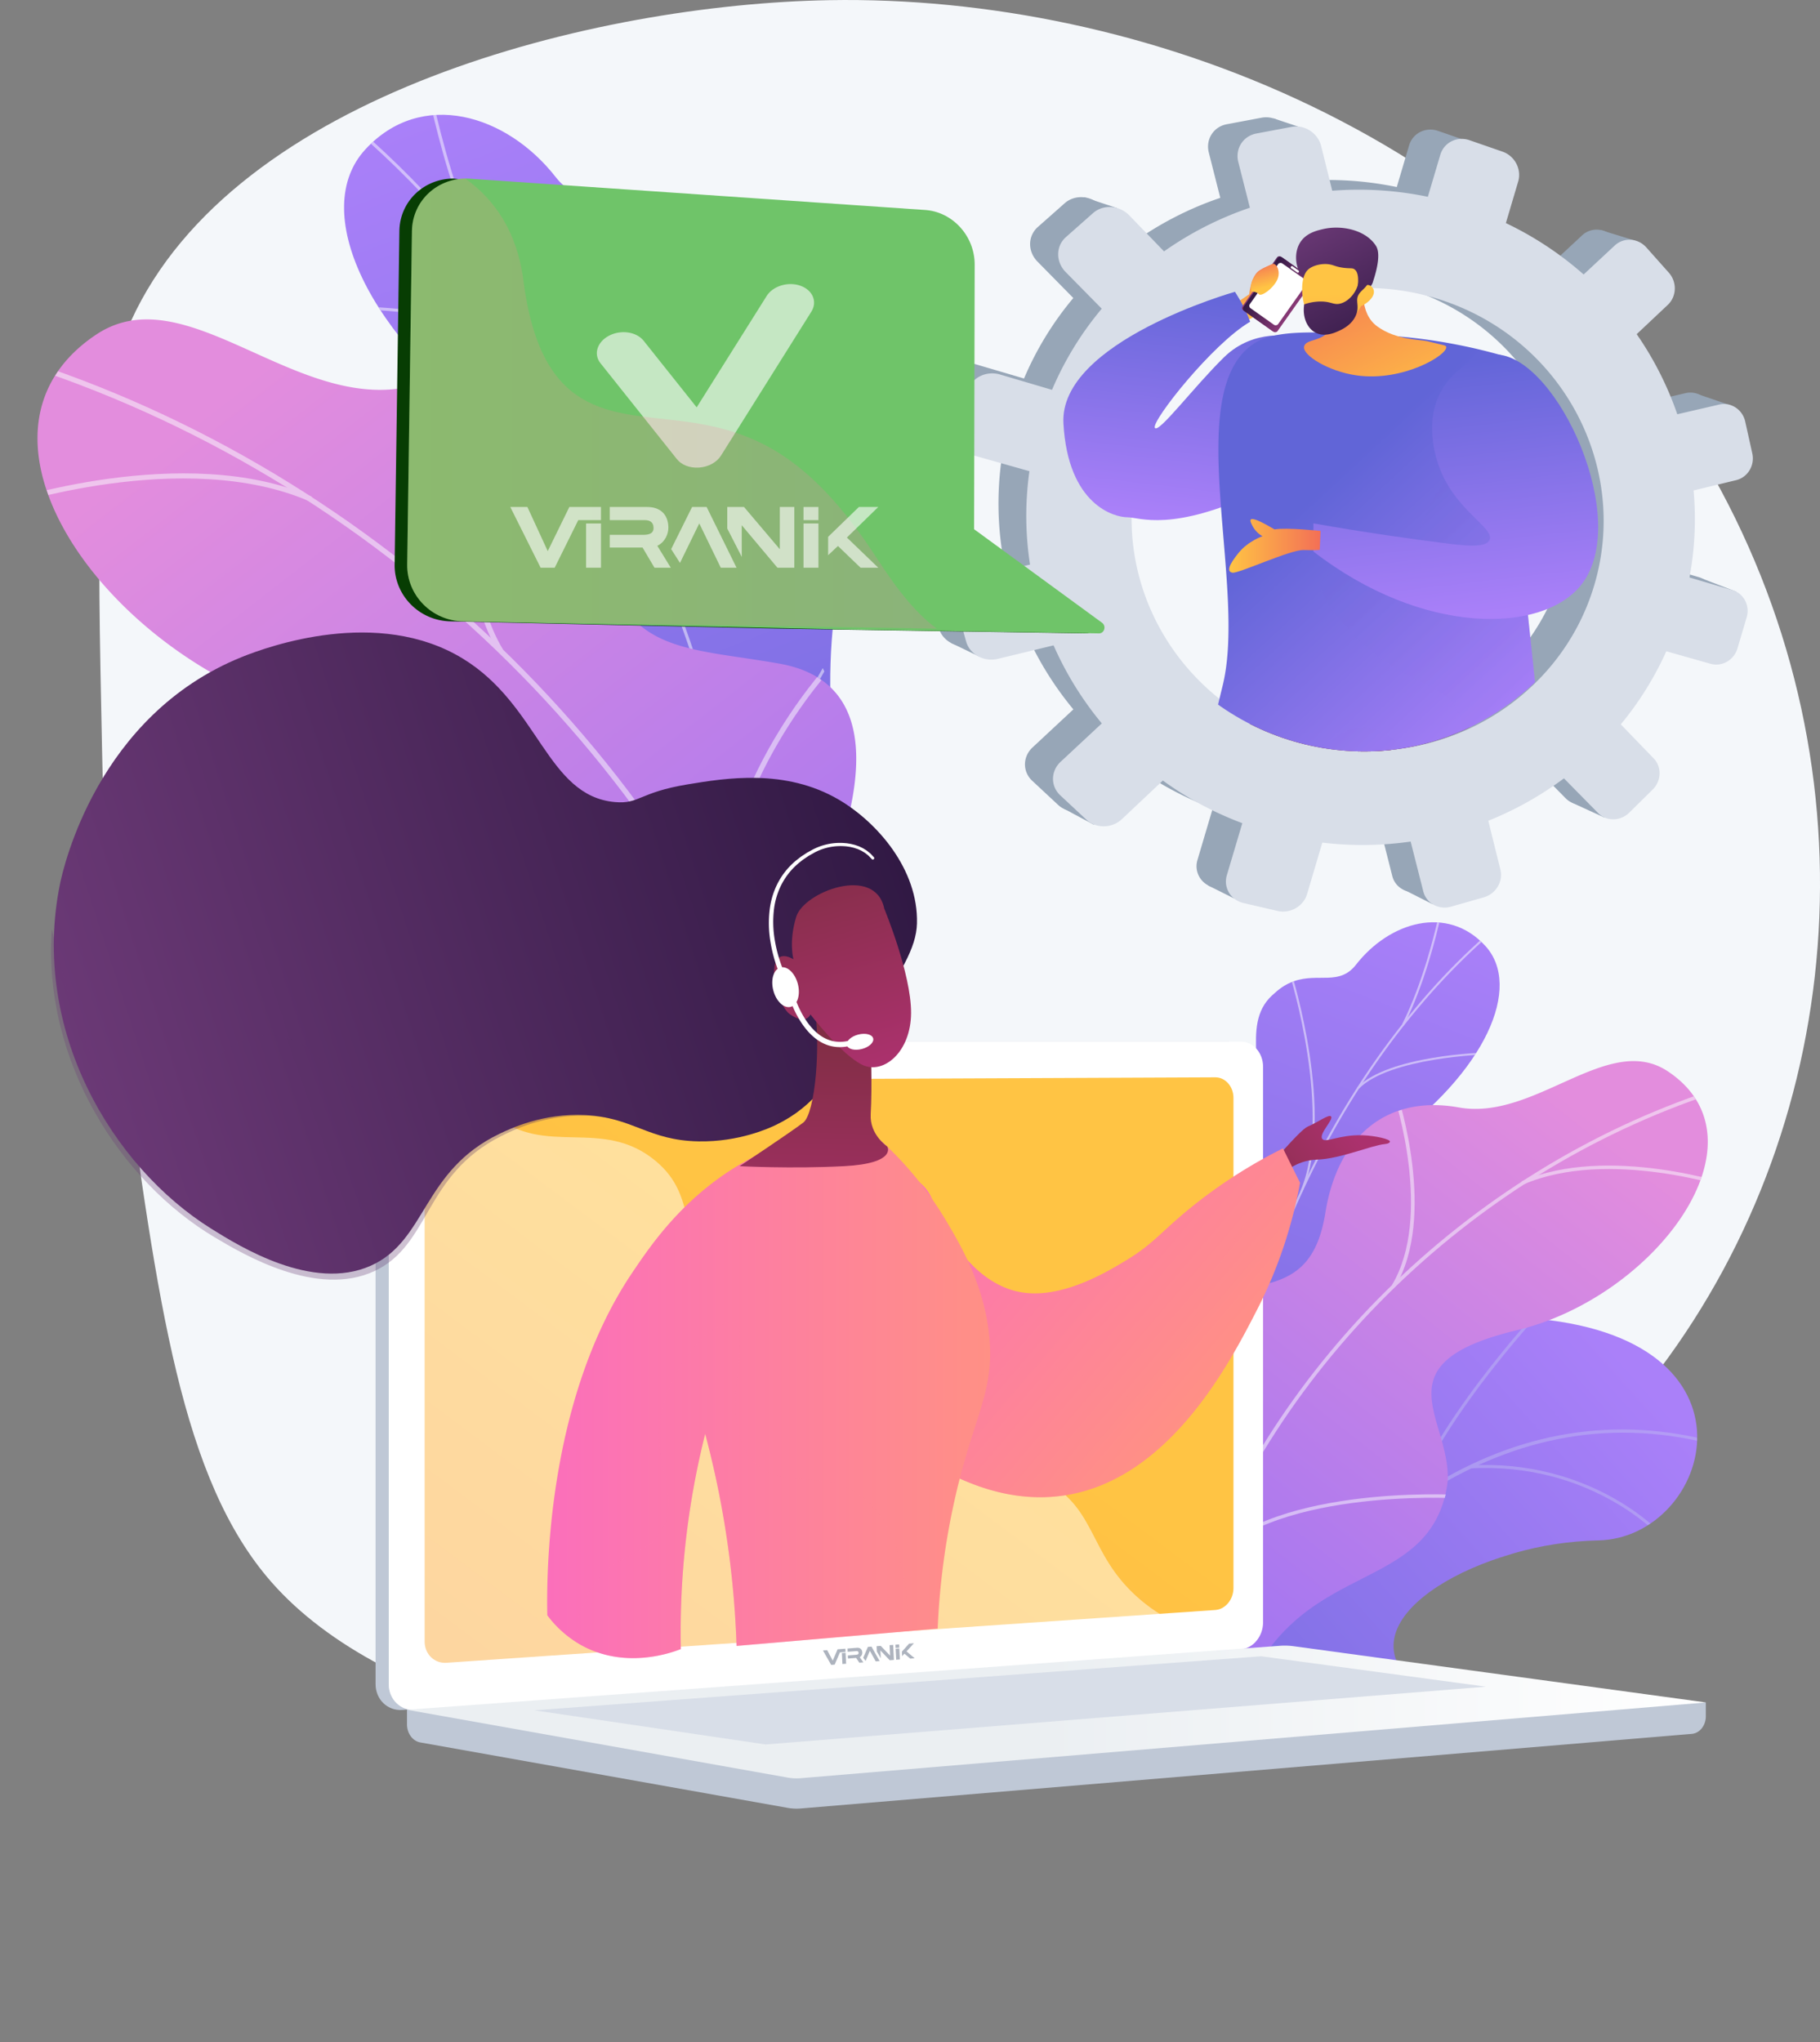 <svg xmlns="http://www.w3.org/2000/svg" xmlns:xlink="http://www.w3.org/1999/xlink" viewBox="0 0 2817.52 3161.37"><rect x="0" y="0" width="2817.52" height="3161.37" fill="#808080" stroke="none"/><defs><style>.a8a3ad98-ed57-4f33-a750-05a9f5703904{fill:none;}.a2bdd464-0de7-40fe-947a-661df886e936{isolation:isolate;}.a52132b5-111e-42d9-b4d8-d2b0c1ec11b7{fill:#f4f7fa;}.a6f9870a-2934-47db-b115-338b3c568919{clip-path:url(#b5438f55-1489-4122-a34a-cc30a7b09e27);}.aa40753c-5e1a-4dbb-a825-5b7be2c6c45e{fill:url(#a7a7222a-6bac-41b7-87bb-feb58d898683);}.e9244a51-fc8f-40fa-9112-fbfb0e987c30{opacity:0.5;}.e9244a51-fc8f-40fa-9112-fbfb0e987c30,.fc6b1293-2402-4c76-b4e7-5b205c1a559b{mix-blend-mode:soft-light;}.e234add1-0d72-459e-89c4-9de3d0f8c449{fill:#beb8f2;}.aa835743-515c-4f4f-9aba-14c765d33a88{fill:url(#f032245c-e5f5-4871-9a84-d2b64db66008);}.b4dafe8c-9cce-47b7-a660-39ca97dbd553{clip-path:url(#a0f7e171-ceca-409b-9561-6bc6666f1356);}.f3f6e78f-a850-4dbb-875b-ed6473ec79cc{fill:#fcfdfe;}.b5ad9d6a-2974-4dea-8396-72dbd18e9418{fill:url(#b6c6e8fa-535a-45be-807b-f789b0a5793a);}.b5d4ab3a-29c4-4cc3-9fc4-a8a07b0f9d72{clip-path:url(#fa192dab-6248-441e-8a96-56d42be9c7a7);}.a105c50d-6d13-4c4f-9196-06c74df2a087{clip-path:url(#a942c7cf-17ea-45ba-ae70-51b559e61b61);}.f12cdf0b-7b6b-4799-9a4d-52e87a4ba7e6{clip-path:url(#b97ebc25-a6aa-4faf-97dd-ca74b48060ee);}.f7f3bae3-d3af-4031-9314-f8a2583289a5{fill:url(#af3ffdbb-90f4-4b16-9deb-5f2ea42c0478);}.a161f70f-cf6b-48d2-aa99-a176fc336a60{fill:url(#b3062e90-3a96-4c10-a229-c615730038ad);}.a9fc55e7-2284-4c00-aaf4-b4b67488ad40{clip-path:url(#be5eef1a-81e0-4589-8396-3aa27aef7f07);}.a2e89a31-3f61-4da8-af02-b78b8ce5afcf{fill:url(#f9a60b70-b387-4eaa-a8f8-22dc7b61197e);}.ba8689e0-4488-491d-a2a8-1f31aea2cf22{clip-path:url(#e1396a4b-aaad-4b48-8083-bd4d8d0026cb);}.eb65fd47-91e3-4d90-8b8f-cea9d6e29b01{fill:#bfc8d6;}.a682ebce-e630-4e94-b457-8e0a65b0c430,.a8e3251c-d8fe-4454-b47d-3f8020e2235d,.b6197a63-e3a0-4870-8cc5-961a7c9816b7,.fc6b1293-2402-4c76-b4e7-5b205c1a559b{fill:#fff;}.b94f88ab-77d8-43a1-a8e9-265e9d55838a{fill:url(#f8b690e9-13a7-4aee-8dc5-399c9336c88b);}.fc6b1293-2402-4c76-b4e7-5b205c1a559b{opacity:0.48;}.ad00c3a8-5e18-4576-8915-3b89e69c70b7{fill:url(#ad8d75a7-c144-449d-a2fd-e442421cbed0);}.e7746cd4-645b-42ee-a7c0-78798c9a880b{fill:#d8dee8;}.e4ec7f94-155f-4ed2-8b3c-e19af5c7973a{clip-path:url(#e785f8e4-02a9-4cbe-8f51-55a1e7f8f28b);}.b7060074-333f-4654-8221-6c867244ee20{fill:url(#ec2c18f2-1f01-475c-8da0-5c30456f11dd);}.fe367181-f5e9-49f3-ae2d-4ea7213d5cab{fill:url(#fb9de592-474f-4c89-a1d4-ed727ff65f79);}.b546b9b8-da0d-49bc-b86f-c5e94eea4691,.ba2720c2-5380-43ef-859d-79ac0a768280,.bcbf9de5-d7b6-4694-aa6d-e59ac42b80be{opacity:0.3;}.ae217e46-cd11-4f30-98ed-1edd51706fbe,.b546b9b8-da0d-49bc-b86f-c5e94eea4691,.ba2720c2-5380-43ef-859d-79ac0a768280,.bcbf9de5-d7b6-4694-aa6d-e59ac42b80be{mix-blend-mode:multiply;}.ee5b6ae9-0ed6-410a-a0e5-6a030d527671{fill:url(#fdcabba4-82a1-4569-9b2b-eb4425a4d7d6);}.a87d2dd9-c6f3-462d-973c-b51bb0f441bf{fill:url(#b63612ae-fdc5-4ef6-935b-2154841f6424);}.a9204f01-0b0c-4ab1-87c5-c95a782e7b28{fill:url(#f711d79b-cc3c-4830-8cd5-18b23e57746a);}.a57ff4b1-04c7-4294-bb07-01dc2fb29ff0{fill:url(#ef4acd0a-0ea8-4746-9984-fde838c7566a);}.a6b4d241-5950-4b40-b227-07749acc4515{fill:url(#b6fed397-9983-4671-bf3c-0bc7d6c6701a);}.bec9d6b3-3edd-4f1b-b21c-e721a22e498d{fill:url(#b36bfe51-0310-484a-adb8-0fce4a51cb85);}.a4df79da-fe84-4b03-b37e-55fe645c79d0{fill:url(#a79e8eba-f732-4c00-a7dc-b68c903653d0);}.ed6fd7a7-59ab-4a03-9815-058b368e2280{fill:#97a6b7;}.a6060b55-2f55-4fd8-a86a-3018b6d41e5e{clip-path:url(#b8b7ec89-f27d-4068-aa9a-f29f39504a22);}.fc26b8ac-258d-4ec7-93d7-39a95c1d10f4{fill:url(#bacf8190-3b11-4a86-a634-39d3ba8e17e7);}.f90113fd-7bb2-4cec-bc9d-177583369c7f{fill:url(#a35ba6ad-11d2-48ef-8add-b3ec95f68447);}.f5eb5a22-6b4f-4f8d-9698-29f6937241ce{fill:url(#a7d9ae32-262a-45c3-aa79-2271c17c9ec9);}.ae2b8b9c-a6af-4efe-a8a4-e1a8cab1af41{fill:url(#ecdae31a-629c-4bd8-aed1-67b26a454503);}.b8339cc0-f173-42ad-ab4a-28138ee50ae0{fill:url(#fcaea03a-6fd0-49bd-817f-b8e407575bea);}.f365070a-50b5-46ce-aadd-cae334c36222{fill:url(#f12991dc-4290-4ce7-b400-70c0b37e659e);}.f4b3a95e-7ce9-47c3-8d7c-8515cca01e8a{fill:url(#b6b72875-f6b6-4b0c-a6b1-1bc872514f31);}.fc00642a-295b-4535-8140-94edde617f5d{fill:url(#ecea562a-2040-420c-afbb-888a35029063);}.b546b9b8-da0d-49bc-b86f-c5e94eea4691{fill:url(#ffd58dff-9097-4d63-b452-ac9b14341bc2);}.b75fd39d-0bba-4b13-880f-08e36496fdad{fill:url(#ace0c2ee-63ba-46c0-8abd-1bef502d4106);}.e8bcb734-46f8-4345-8532-f99257417a3b{fill:url(#a45e5d3d-7911-4d7b-a65a-bdee4a7ad0a1);}.ba2720c2-5380-43ef-859d-79ac0a768280{fill:url(#baf3d51d-6472-4b68-b383-50e2a0abc1c3);}.f6de7fb1-4ea7-406a-96f4-706cd8093999{fill:url(#b8e6885f-723b-4911-b79d-505574309c16);}.f36dab0f-471d-487c-a313-42f7b7cd75c3{fill:url(#b7826f7b-ea21-4856-859a-5678525ee1f5);}.be3ee338-d45f-4e40-956f-167b3248056e{fill:url(#a0d5b8b4-cc90-41e4-920b-664cdef83d6b);}.b9f0a0dd-b627-4e6b-9619-78e1c5d12bed{fill:url(#f0115af4-04e6-446f-a415-580ac70dfb68);}.b5d9cb2f-ac01-4a8a-b91e-d988d166ab32{fill:url(#f9103d85-9fb6-4ada-8344-80bd7c48486b);}.a3825165-e202-4fb3-b3e2-7615684a08f0{fill:url(#aecc603c-9686-44ed-8732-960ef9ccb12b);}.b03242ef-b3ea-418b-997c-95f8082ed401{fill:url(#b4067b79-37de-4d61-bce6-0c0cec0b18c8);}.e7fcfaa3-aa17-43c0-acbf-db27bd086b83{fill:#073d03;}.f3098e2f-6700-4063-90c2-5b953c7997e4{fill:#6fc469;}.a8e3251c-d8fe-4454-b47d-3f8020e2235d{opacity:0.6;}.ae217e46-cd11-4f30-98ed-1edd51706fbe{opacity:0.2;fill:url(#ffe8750f-66f4-4797-9220-b1cef7561114);}.aed7ea03-e0d0-45e7-85c0-4a3fe613975d{opacity:0.65;}.f68ea6e7-043d-4a9f-ae36-e599b6e39440{fill:#818b9b;}.a682ebce-e630-4e94-b457-8e0a65b0c430,.f68ea6e7-043d-4a9f-ae36-e599b6e39440{fill-rule:evenodd;}.b55d9ca6-2818-473b-8154-34cf51404021{opacity:0.6;}</style><clipPath id="b5438f55-1489-4122-a34a-cc30a7b09e27" transform="translate(2.28 -80.43)"><path class="a8a3ad98-ed57-4f33-a750-05a9f5703904" d="M1629.68,2658.4l-283.85,155.08s-133-116.42-119.56-257.18c27.37-287.2-226.08-291.13-332-308.66-159.72-26.44-288.94-119.39-154.39-264.1S569.83,1674.2,305.73,1668.69C129.9,1665-10,1195,468.19,1161.09,802.88,1137.4,916,1444.16,1010,1585.48s321.35,33,344.85,255.56c20.08,190.07-40.81,369.93,110.89,425.27S1692.31,2435.71,1629.68,2658.4Z"/></clipPath><linearGradient id="a7a7222a-6bac-41b7-87bb-feb58d898683" x1="6433.82" y1="-1272.75" x2="5789.87" y2="557.41" gradientTransform="matrix(-0.88, 0.48, 0.48, 0.88, 6480.64, -687.32)" gradientUnits="userSpaceOnUse"><stop offset="0" stop-color="#aa80f9"/><stop offset="1" stop-color="#6165d7"/></linearGradient><linearGradient id="f032245c-e5f5-4871-9a84-d2b64db66008" x1="-4817.39" y1="-174.5" x2="-4139.08" y2="1607.83" gradientTransform="translate(5571.99 324.37) rotate(-0.65)" xlink:href="#a7a7222a-6bac-41b7-87bb-feb58d898683"/><clipPath id="a0f7e171-ceca-409b-9561-6bc6666f1356" transform="translate(2.28 -80.43)"><path class="a8a3ad98-ed57-4f33-a750-05a9f5703904" d="M1089,1782.92l237.93-46.55s71.43-160.54-12.14-207.5-39.74-202.12-26.65-287.19c35.51-230.82-235.24-220.69-215.08-520.21,5.37-79.67,44.25-230.45-23.67-296.83C972,349,907.05,417.48,858.24,354.89,782,257.05,650,217.71,563.34,311.7c-85.54,92.76-2.61,287.68,225.48,450.89,149,134.56,148.83,173,130,266-13.16,65.1-92,232.87-1.05,304.83s159,148.49,117.08,220.91C971.16,1664.5,1089,1782.92,1089,1782.92Z"/></clipPath><linearGradient id="b6c6e8fa-535a-45be-807b-f789b0a5793a" x1="695.68" y1="-615.42" x2="1608.85" y2="887.9" gradientTransform="translate(-221.46 1343.12) rotate(-6.68)" gradientUnits="userSpaceOnUse"><stop offset="0" stop-color="#e38ddd"/><stop offset="1" stop-color="#9571f6"/></linearGradient><clipPath id="fa192dab-6248-441e-8a96-56d42be9c7a7" transform="translate(2.28 -80.43)"><path class="a8a3ad98-ed57-4f33-a750-05a9f5703904" d="M1065.37,1911.09l381.9-47.26c16.61-53.92,34.62-151.84-47.84-165.22-114.65-18.6-136.23-203.84-112.36-273,29.54-85.64,94.06-286.28-82.63-317.71C1057.35,1081.7,956,1093.51,928.32,920.68s-139.06-269.74-304.68-240c-174.3,31.28-340.62-173-476.79-82.42-237.28,157.94,28.57,515,344.39,590.71s151.7,199.88,158,343.23c8.57,195.7,281.93,121.9,363,189.75C1075.81,1775.12,1073.55,1859,1065.37,1911.09Z"/></clipPath><clipPath id="a942c7cf-17ea-45ba-ae70-51b559e61b61" transform="translate(2.28 -80.43)"><rect class="a8a3ad98-ed57-4f33-a750-05a9f5703904" x="1452.97" y="1489.88" width="1282.48" height="1231.05"/></clipPath><clipPath id="b97ebc25-a6aa-4faf-97dd-ca74b48060ee" transform="translate(2.28 -80.43)"><path class="a8a3ad98-ed57-4f33-a750-05a9f5703904" d="M1573.73,3136.6l192.56,105.21s90.21-79,81.11-174.47c-18.57-194.84,153.37-197.51,225.22-209.4,108.35-17.93,196-81,104.74-179.16s115.36-209.85,294.53-213.59c175.32-3.66,270-317.43-110.21-344.35-227-16.08-303.81,192-367.56,287.9s-218,22.41-233.94,173.37c-13.63,128.94,27.68,251-75.23,288.5S1531.24,2985.53,1573.73,3136.6Z"/></clipPath><linearGradient id="af3ffdbb-90f4-4b16-9deb-5f2ea42c0478" x1="6477.72" y1="-246.91" x2="6040.88" y2="994.66" gradientTransform="translate(-3275.73 -687.32) rotate(28.65)" xlink:href="#a7a7222a-6bac-41b7-87bb-feb58d898683"/><linearGradient id="b3062e90-3a96-4c10-a229-c615730038ad" x1="-4548.43" y1="1095.99" x2="-4088.26" y2="2305.11" gradientTransform="matrix(-1, -0.01, -0.01, 1, -2367.08, 324.37)" xlink:href="#a7a7222a-6bac-41b7-87bb-feb58d898683"/><clipPath id="be5eef1a-81e0-4589-8396-3aa27aef7f07" transform="translate(2.28 -80.43)"><path class="a8a3ad98-ed57-4f33-a750-05a9f5703904" d="M1940.52,2542.68l-161.41-31.58s-48.45-108.91,8.24-140.76,27-137.12,18.08-194.83c-24.09-156.59,159.58-149.72,145.9-352.91-3.63-54-30-156.34,16.07-201.37,52.5-51.3,96.56-4.85,129.67-47.32,51.74-66.37,141.26-93.05,200-29.29,58,62.92,1.78,195.16-153,305.88-101.07,91.28-101,117.38-88.21,180.43,8.93,44.16,62.4,158,.71,206.79s-107.83,100.74-79.42,149.87C2020.46,2462.35,1940.52,2542.68,1940.52,2542.68Z"/></clipPath><linearGradient id="f9a60b70-b387-4eaa-a8f8-22dc7b61197e" x1="959.93" y1="547.02" x2="1579.43" y2="1566.86" gradientTransform="matrix(-0.99, -0.12, -0.12, 0.99, 3426.38, 1343.12)" xlink:href="#b6c6e8fa-535a-45be-807b-f789b0a5793a"/><clipPath id="e1396a4b-aaad-4b48-8083-bd4d8d0026cb" transform="translate(2.28 -80.43)"><path class="a8a3ad98-ed57-4f33-a750-05a9f5703904" d="M1956.55,2629.63l-259.07-32.06c-11.27-36.58-23.49-103,32.45-112.08,77.78-12.62,92.42-138.29,76.22-185.23-20-58.1-63.81-194.22,56.06-215.53,99.78-17.75,168.53-9.74,187.32-127s94.34-183,206.69-162.82c118.24,21.21,231.07-117.4,323.45-55.91,161,107.14-19.38,349.38-233.63,400.73s-102.92,135.59-107.17,232.84c-5.81,132.76-191.26,82.7-246.27,128.73C1949.47,2537.39,1951,2594.28,1956.55,2629.63Z"/></clipPath><linearGradient id="f8b690e9-13a7-4aee-8dc5-399c9336c88b" x1="1331.17" y1="2097.17" x2="-807.43" y2="4951.29" gradientUnits="userSpaceOnUse"><stop offset="0" stop-color="#ffc444"/><stop offset="1" stop-color="#f36f56"/></linearGradient><linearGradient id="ad8d75a7-c144-449d-a2fd-e442421cbed0" x1="627.8" y1="2730.79" x2="2638.49" y2="2730.79" gradientUnits="userSpaceOnUse"><stop offset="0.49" stop-color="#ebeff2"/><stop offset="1" stop-color="#fff"/></linearGradient><clipPath id="e785f8e4-02a9-4cbe-8f51-55a1e7f8f28b" transform="translate(2.28 -80.43)"><path class="a8a3ad98-ed57-4f33-a750-05a9f5703904" d="M2220.7,1708.33l-604.53,187.2s16.92-657.27,15.56-640.11S787.48,708.24,461,819.61-199.7,1673.2,278.7,2023.51,876.6,2001.68,790.27,2689l1028-70,420.54-546Z"/></clipPath><linearGradient id="ec2c18f2-1f01-475c-8da0-5c30456f11dd" x1="220.89" y1="607" x2="158.6" y2="854.55" gradientTransform="matrix(-0.4, -0.92, -0.92, 0.4, 2736.05, 1792.37)" gradientUnits="userSpaceOnUse"><stop offset="0" stop-color="#ab316d"/><stop offset="1" stop-color="#792d3d"/></linearGradient><linearGradient id="fb9de592-474f-4c89-a1d4-ed727ff65f79" x1="-2972.97" y1="406.66" x2="-2355.19" y2="406.66" gradientTransform="matrix(-0.76, -0.65, -0.65, 0.76, -119.57, -7.3)" gradientUnits="userSpaceOnUse"><stop offset="0" stop-color="#ff9085"/><stop offset="1" stop-color="#fb6fbb"/></linearGradient><linearGradient id="fdcabba4-82a1-4569-9b2b-eb4425a4d7d6" x1="-2972.97" y1="413.35" x2="-2354.1" y2="413.35" xlink:href="#fb9de592-474f-4c89-a1d4-ed727ff65f79"/><linearGradient id="b63612ae-fdc5-4ef6-935b-2154841f6424" x1="-2787.68" y1="2239.75" x2="-2101.92" y2="2239.75" gradientTransform="matrix(-1, 0, 0, 1, -1257.18, 0)" xlink:href="#fb9de592-474f-4c89-a1d4-ed727ff65f79"/><linearGradient id="f711d79b-cc3c-4830-8cd5-18b23e57746a" x1="-1505.01" y1="1429.67" x2="-190.8" y2="1429.67" gradientTransform="matrix(-0.95, 0.31, 0.31, 0.95, -523.49, 390.23)" gradientUnits="userSpaceOnUse"><stop offset="0" stop-color="#311944"/><stop offset="1" stop-color="#6b3976"/></linearGradient><linearGradient id="ef4acd0a-0ea8-4746-9984-fde838c7566a" x1="-1437.37" y1="1567.42" x2="-123.1" y2="1567.42" gradientTransform="matrix(-0.94, 0.33, 0.33, 0.94, -484.76, 407.9)" xlink:href="#f711d79b-cc3c-4830-8cd5-18b23e57746a"/><linearGradient id="b6fed397-9983-4671-bf3c-0bc7d6c6701a" x1="-2509.51" y1="2044.64" x2="-2522.86" y2="1614.1" gradientTransform="matrix(-1, 0, 0, 1, -1257.18, 0)" xlink:href="#ec2c18f2-1f01-475c-8da0-5c30456f11dd"/><linearGradient id="b36bfe51-0310-484a-adb8-0fce4a51cb85" x1="-2598.85" y1="1735.78" x2="-2477.03" y2="1336.94" gradientTransform="matrix(-1, 0, 0, 1, -1257.18, 0)" xlink:href="#ec2c18f2-1f01-475c-8da0-5c30456f11dd"/><linearGradient id="a79e8eba-f732-4c00-a7dc-b68c903653d0" x1="-2787.68" y1="2387.85" x2="-2101.92" y2="2387.85" gradientTransform="matrix(-1, 0, 0, 1, -1257.18, 0)" xlink:href="#fb9de592-474f-4c89-a1d4-ed727ff65f79"/><clipPath id="b8b7ec89-f27d-4068-aa9a-f29f39504a22" transform="translate(2.28 -80.43)"><path class="a8a3ad98-ed57-4f33-a750-05a9f5703904" d="M2260.73,490.69V310.78h-670v582h129.12c20.82,195.88,187.5,350.91,390,350.91,216.63,0,389.42-186.16,390.91-392.06C2502,689.42,2402.67,550.43,2260.73,490.69Z"/></clipPath><linearGradient id="bacf8190-3b11-4a86-a634-39d3ba8e17e7" x1="1944.99" y1="582.11" x2="1956.45" y2="484.17" xlink:href="#f8b690e9-13a7-4aee-8dc5-399c9336c88b"/><linearGradient id="a35ba6ad-11d2-48ef-8add-b3ec95f68447" x1="1816.5" y1="882.55" x2="1858.97" y2="519.6" gradientTransform="matrix(1, 0, 0, 1, 0, 0)" xlink:href="#a7a7222a-6bac-41b7-87bb-feb58d898683"/><linearGradient id="a7d9ae32-262a-45c3-aa79-2271c17c9ec9" x1="1488.73" y1="394.57" x2="1537.97" y2="484.28" gradientTransform="translate(2459.76 -1003.37) rotate(90)" gradientUnits="userSpaceOnUse"><stop offset="0" stop-color="#311944"/><stop offset="1" stop-color="#893976"/></linearGradient><linearGradient id="ecdae31a-629c-4bd8-aed1-67b26a454503" x1="1508.18" y1="485.56" x2="1572.86" y2="485.56" gradientTransform="translate(2461.27 -1004.15) rotate(90)" xlink:href="#a7d9ae32-262a-45c3-aa79-2271c17c9ec9"/><linearGradient id="fcaea03a-6fd0-49bd-817f-b8e407575bea" x1="6375.81" y1="1529.98" x2="6419.48" y2="1439.59" gradientTransform="matrix(0.99, 0.12, -0.12, 0.99, -4012.51, -114.28)" xlink:href="#f8b690e9-13a7-4aee-8dc5-399c9336c88b"/><linearGradient id="f12991dc-4290-4ce7-b400-70c0b37e659e" x1="6150.35" y1="733.34" x2="6256.09" y2="733.34" gradientTransform="matrix(0.96, 0.27, -0.27, 0.96, -3997.67, -211.51)" gradientUnits="userSpaceOnUse"><stop offset="0" stop-color="#444b8c"/><stop offset="1" stop-color="#26264f"/></linearGradient><linearGradient id="b6b72875-f6b6-4b0c-a6b1-1bc872514f31" x1="6118.15" y1="1105.3" x2="6162.74" y2="1013" gradientTransform="translate(-3977.02 -151.87) rotate(11.41)" xlink:href="#f8b690e9-13a7-4aee-8dc5-399c9336c88b"/><linearGradient id="ecea562a-2040-420c-afbb-888a35029063" x1="-4299.46" y1="1953.91" x2="-4581.52" y2="1318.1" gradientTransform="matrix(-1, 0, 0, 1, -2526.64, 0)" xlink:href="#ec2c18f2-1f01-475c-8da0-5c30456f11dd"/><linearGradient id="ffd58dff-9097-4d63-b452-ac9b14341bc2" x1="-4299.46" y1="1953.91" x2="-4581.52" y2="1318.1" gradientTransform="matrix(-1, 0, 0, 1, -2526.64, 0)" xlink:href="#ec2c18f2-1f01-475c-8da0-5c30456f11dd"/><linearGradient id="ace0c2ee-63ba-46c0-8abd-1bef502d4106" x1="-4779.11" y1="1385.29" x2="-5061.16" y2="749.48" gradientTransform="matrix(-0.99, -0.12, -0.12, 0.99, -2652.39, 54.1)" xlink:href="#ec2c18f2-1f01-475c-8da0-5c30456f11dd"/><linearGradient id="a45e5d3d-7911-4d7b-a65a-bdee4a7ad0a1" x1="-4843.33" y1="1239.76" x2="-4516.43" y2="887.06" gradientTransform="matrix(-1, 0, 0, 1, -2526.64, 0)" xlink:href="#a7a7222a-6bac-41b7-87bb-feb58d898683"/><linearGradient id="baf3d51d-6472-4b68-b383-50e2a0abc1c3" x1="-4821.66" y1="1259.85" x2="-4494.76" y2="907.15" gradientTransform="matrix(-1, 0, 0, 1, -2526.64, 0)" xlink:href="#a7a7222a-6bac-41b7-87bb-feb58d898683"/><linearGradient id="b8e6885f-723b-4911-b79d-505574309c16" x1="-4203.08" y1="2677.6" x2="-4191.56" y2="2370.74" gradientTransform="matrix(-0.92, 0.4, 0.4, 0.92, -2742.17, -49.27)" xlink:href="#f8b690e9-13a7-4aee-8dc5-399c9336c88b"/><linearGradient id="b7826f7b-ea21-4856-859a-5678525ee1f5" x1="6063.98" y1="2240.91" x2="5977.72" y2="2021.83" gradientTransform="matrix(0.99, -0.12, 0.12, 0.99, -4121.67, -869.26)" xlink:href="#f711d79b-cc3c-4830-8cd5-18b23e57746a"/><linearGradient id="a0d5b8b4-cc90-41e4-920b-664cdef83d6b" x1="-5454.29" y1="1726.8" x2="-5458.26" y2="2046.38" gradientTransform="matrix(-1, 0.05, 0.05, 1, -3473.57, -919.38)" xlink:href="#f8b690e9-13a7-4aee-8dc5-399c9336c88b"/><linearGradient id="f0115af4-04e6-446f-a415-580ac70dfb68" x1="6037.63" y1="2251.4" x2="5951.28" y2="2032.09" gradientTransform="matrix(0.99, -0.12, 0.12, 0.99, -4121.67, -869.26)" xlink:href="#f711d79b-cc3c-4830-8cd5-18b23e57746a"/><linearGradient id="f9103d85-9fb6-4ada-8344-80bd7c48486b" x1="-4793.14" y1="1036.71" x2="-4745.83" y2="632.4" gradientTransform="matrix(-1, 0, 0, 1, -2526.64, 0)" xlink:href="#a7a7222a-6bac-41b7-87bb-feb58d898683"/><linearGradient id="aecc603c-9686-44ed-8732-960ef9ccb12b" x1="1900.62" y1="925.52" x2="2042.01" y2="925.52" xlink:href="#f8b690e9-13a7-4aee-8dc5-399c9336c88b"/><linearGradient id="b4067b79-37de-4d61-bce6-0c0cec0b18c8" x1="2183.4" y1="646.18" x2="2188.22" y2="605" gradientTransform="matrix(0.93, -0.37, 0.37, 0.93, -307.86, 730.72)" xlink:href="#f8b690e9-13a7-4aee-8dc5-399c9336c88b"/><linearGradient id="ffe8750f-66f4-4797-9220-b1cef7561114" x1="628.09" y1="705.27" x2="1448.06" y2="705.27" gradientTransform="matrix(1, 0, 0, 1, 0, 0)" xlink:href="#fb9de592-474f-4c89-a1d4-ed727ff65f79"/></defs><g class="a2bdd464-0de7-40fe-947a-661df886e936"><g id="fc839416-7283-482f-a1d2-97fb7b4f5f8e" data-name="Illustration"><g id="b8086786-3ae6-4672-9949-a714484165e0" data-name="Acknowledgment received"><path class="a52132b5-111e-42d9-b4d8-d2b0c1ec11b7" d="M1281.42,80.68c-361.18,6.38-920,143.7-1080.86,496.61-56.18,123.26-52.37,304.47-44.77,666.87,2.24,106.52,6,261.78,32,454.42,54.09,400.17,90.9,672.59,230.24,831.22,349.15,397.47,1610.36,386,2148.93-329.6,293.79-390.35,339-945.63,70.35-1404.55C2341.52,290.39,1765,72.13,1281.42,80.68Z" transform="translate(2.28 -80.43)"/><g class="a6f9870a-2934-47db-b115-338b3c568919"><path class="aa40753c-5e1a-4dbb-a825-5b7be2c6c45e" d="M1629.68,2658.4l-283.85,155.08s-133-116.42-119.56-257.18c27.37-287.2-226.08-291.13-332-308.66C734.56,2221.2,623.45,2135,717.9,1988.11c106.86-166.2-148.07-313.91-412.17-319.42-258.44-5.4-398-467.91,162.46-507.6C802.88,1137.4,916,1444.16,1010,1585.48s321.35,33,344.85,255.56c20.08,190.07-40.81,369.93,110.89,425.27S1692.31,2435.71,1629.68,2658.4Z" transform="translate(2.28 -80.43)"/><g class="e9244a51-fc8f-40fa-9112-fbfb0e987c30"><path class="e234add1-0d72-459e-89c4-9de3d0f8c449" d="M1521.23,2751.86l-6.49,2.14c-1.32-4-135.47-405.64-388.5-763.69C893.13,1660.45,508.48,1301.16-.22,1462.71l-2.06-6.51c226.44-71.91,447.55-48.38,657.17,69.93,167.46,94.52,327.94,249.4,477,460.36C1385.48,2345.37,1519.9,2747.84,1521.23,2751.86Z" transform="translate(2.28 -80.43)"/><path class="e234add1-0d72-459e-89c4-9de3d0f8c449" d="M740.35,1579.36l-6.35,2.5c-83.49-211.37-312.49-451.32-314.79-453.72l4.92-4.73C426.44,1125.82,656.37,1366.74,740.35,1579.36Z" transform="translate(2.28 -80.43)"/><path class="e234add1-0d72-459e-89c4-9de3d0f8c449" d="M598.52,1504.35c-270.38-15.47-425.9,147.8-427.44,149.45l-5-4.65c1.56-1.68,159.13-167.27,432.83-151.62Z" transform="translate(2.28 -80.43)"/><path class="e234add1-0d72-459e-89c4-9de3d0f8c449" d="M1278.91,2233.41c-221.35-245.92-643.46-105.27-647.46-103.56l-3.09-6.08c3.76-2.05,432.31-143,655.63,105.07Z" transform="translate(2.28 -80.43)"/><path class="e234add1-0d72-459e-89c4-9de3d0f8c449" d="M1215.36,2112.68l-6.54,2c-61.38-202,67.2-434.34,68.5-436.66l6,3.34C1282,1683.65,1154.83,1913.49,1215.36,2112.68Z" transform="translate(2.28 -80.43)"/><path class="e234add1-0d72-459e-89c4-9de3d0f8c449" d="M1492.24,2691.27C1423.52,2586,1219,2584.73,1216.9,2584.73v-6.83c8.55,0,210.31,1.29,281.06,109.64Z" transform="translate(2.28 -80.43)"/><path class="e234add1-0d72-459e-89c4-9de3d0f8c449" d="M1461.75,2595.73l-6.46,2.22c-32.29-94,45.34-260.75,70.85-315.55,3.6-7.75,6.71-14.43,7-15.73l6.66,1.53c-.43,1.84-2.48,6.29-7.5,17.08C1507.11,2339.46,1430.36,2504.35,1461.75,2595.73Z" transform="translate(2.28 -80.43)"/></g></g><path class="aa835743-515c-4f4f-9aba-14c765d33a88" d="M1034.88,1554.3c-36.63,63.35-10.35,129.27,16.14,174,7,.32,11,2.3,18,4.19,63.09,17.09,93.65,10.94,158.49,18,14,1.51,56.27-6.51,73.35-10.9l31.71-8.68s65.82-155-17.75-202-39.74-202.12-26.65-287.19c8-52.24-5-78.71-5.15-98.38-1.37-208.2,64.43-266.41,22.39-333.84C1259,735,1165.52,784.64,1110.77,706.33c-61.83-88.43,15.83-211.09-61.39-281.7-13.23-12.1-27.16-24.18-49.74-32.1-55.74-19.55-103.45,11-141.4-37.64C782,257.05,650,217.71,563.34,311.7c-85.54,92.76-2.62,287.68,225.49,450.89,149,134.56,148.82,173,130,266-13.16,65.1-92,232.87-1.05,304.83S1076.76,1481.88,1034.88,1554.3Z" transform="translate(2.28 -80.43)"/><g class="b4dafe8c-9cce-47b7-a660-39ca97dbd553"><g class="e9244a51-fc8f-40fa-9112-fbfb0e987c30"><path class="f3f6e78f-a850-4dbb-875b-ed6473ec79cc" d="M1193.4,1751.51l4.79-.36c-1.73-26.48-3.84-53.16-6.25-79.29-17.85-193.52-54.55-378.12-109.08-548.69-46.21-144.53-105.84-281-177.23-405.71C848.22,617.2,782.93,524,711.56,440.46c-50.17-58.73-102.79-112.12-156.42-158.68-9.35-8.11-19.4-15.92-29.13-23.47-13-10.05-26.35-20.45-38.17-31.67l-3.46,3.15c12,11.37,25.47,21.84,38.51,32,9.68,7.51,19.68,15.28,28.93,23.31,53.46,46.41,105.93,99.64,156,158.2C779,526.61,844.11,619.59,901.38,719.62c71.24,124.42,130.75,260.65,176.87,404.9,54.44,170.28,91.08,354.59,108.91,547.8C1189.57,1698.42,1191.67,1725.07,1193.4,1751.51Z" transform="translate(2.28 -80.43)"/><path class="f3f6e78f-a850-4dbb-875b-ed6473ec79cc" d="M981.4,874.74l4.47-1.71c-75.55-176.63,23-493.29,24-496.46l-4.6-1.18C1004.28,378.58,905.24,696.7,981.4,874.74Z" transform="translate(2.28 -80.43)"/><path class="f3f6e78f-a850-4dbb-875b-ed6473ec79cc" d="M1145.72,1386.9l4.64-1.23c-36.1-125.89-279.49-231.81-281.95-232.87l-2.09,4.06C868.76,1157.91,1110.19,1263,1145.72,1386.9Z" transform="translate(2.28 -80.43)"/><path class="f3f6e78f-a850-4dbb-875b-ed6473ec79cc" d="M1159.51,1460.09l4.79-.45c-7.46-85,31.41-205.61,109.43-339.49,3.93-6.73,3.93-6.73,3.87-7.58l-4.8.4,2.4-.2-2.27-.65c-.21.48-1.69,3-3.41,6C1191.05,1252.73,1152,1374.19,1159.51,1460.09Z" transform="translate(2.28 -80.43)"/><path class="f3f6e78f-a850-4dbb-875b-ed6473ec79cc" d="M1189.5,1703.24l4.47-1.7c-36.79-87-180.15-126.61-181.59-127l-1.43,4.28C1012.38,1579.21,1153.55,1618.2,1189.5,1703.24Z" transform="translate(2.28 -80.43)"/><path class="f3f6e78f-a850-4dbb-875b-ed6473ec79cc" d="M1200.62,1752.15c23.11-73.23,69.5-143.11,141.82-213.63l-3.45-3c-72.87,71.06-119.64,141.55-143,215.5Z" transform="translate(2.28 -80.43)"/><path class="f3f6e78f-a850-4dbb-875b-ed6473ec79cc" d="M748.93,493.13l4.36-1.94c-47.95-95.92-74.15-207.45-82.76-244.1-2.08-8.87-2.83-12-3.29-13l-4.44,1.78c.34.8,1.53,5.87,3,12.29C674.48,284.89,700.76,396.77,748.93,493.13Z" transform="translate(2.28 -80.43)"/><path class="f3f6e78f-a850-4dbb-875b-ed6473ec79cc" d="M852,637.92l3.57-3C783.78,561.74,568.81,555.27,559.7,555l-.23,4.46C561.68,559.55,781.54,566.15,852,637.92Z" transform="translate(2.28 -80.43)"/></g></g><path class="b5ad9d6a-2974-4dea-8396-72dbd18e9418" d="M1196.83,2236.34c16.14-4-13-86.27,22.13-200,8.77-28.41,45.85-186.7,166.7-205.08l70.37-10.7c14.14-55.26,17.22-110-56.6-122-114.65-18.6-136.23-203.84-112.36-273,29.54-85.64,94.06-286.28-82.63-317.71C1057.35,1081.7,956,1093.51,928.32,920.68s-139.06-269.74-304.68-240c-174.3,31.28-340.62-173-476.79-82.42-237.28,157.94,28.57,515,344.39,590.71s151.7,199.88,158,343.23a248.22,248.22,0,0,0,12.68,57.22c50.74,144.52,208.63,152.13,333.53,260.8C1165.75,1998.4,1169.64,2243,1196.83,2236.34Z" transform="translate(2.28 -80.43)"/><g class="b5d4ab3a-29c4-4cc3-9fc4-a8a07b0f9d72"><g class="e9244a51-fc8f-40fa-9112-fbfb0e987c30"><path class="f3f6e78f-a850-4dbb-875b-ed6473ec79cc" d="M1238.93,1832l8-2.52C1068.13,1282,608.07,826.63,46.24,641l-2.92,7.47C602.79,833.31,1060.92,1286.82,1238.93,1832Z" transform="translate(2.28 -80.43)"/><path class="f3f6e78f-a850-4dbb-875b-ed6473ec79cc" d="M1114.32,1542.12l8.28-1c-23.74-225.19,161.39-425.06,163.26-427.05l-6.14-5.18C1277.82,1110.92,1090.2,1313.38,1114.32,1542.12Z" transform="translate(2.28 -80.43)"/><path class="f3f6e78f-a850-4dbb-875b-ed6473ec79cc" d="M1203.13,1732.2l6.89-4.59c-135.69-187.24-576.87-163.3-581.31-163l.3,7.88C633.4,1572.2,1070,1548.52,1203.13,1732.2Z" transform="translate(2.28 -80.43)"/><path class="f3f6e78f-a850-4dbb-875b-ed6473ec79cc" d="M768.85,1089.47l7.27-4C682.47,928.4,770.06,659,771,656.33L763,654.14C762.12,656.87,673.46,929.52,768.85,1089.47Z" transform="translate(2.28 -80.43)"/><path class="f3f6e78f-a850-4dbb-875b-ed6473ec79cc" d="M476.88,856.6l3.64-7.2C283.4,763.54,2.05,857.62-.77,858.59L1.85,866C4.64,865.06,282.84,772.07,476.88,856.6Z" transform="translate(2.28 -80.43)"/></g></g><g class="a105c50d-6d13-4c4f-9196-06c74df2a087"><g class="f12cdf0b-7b6b-4799-9a4d-52e87a4ba7e6"><path class="f7f3bae3-d3af-4031-9314-f8a2583289a5" d="M1573.73,3136.6l192.56,105.21s90.21-79,81.11-174.47c-18.57-194.84,153.37-197.51,225.22-209.4,108.35-17.93,183.73-76.4,119.65-176.06-72.49-112.75,100.45-213,279.62-216.69,175.32-3.66,270-317.43-110.21-344.35-227-16.08-303.81,192-367.56,287.9s-218,22.41-233.94,173.37c-13.63,128.94,27.68,251-75.23,288.5S1531.24,2985.53,1573.73,3136.6Z" transform="translate(2.28 -80.43)"/><g class="e9244a51-fc8f-40fa-9112-fbfb0e987c30"><path class="e234add1-0d72-459e-89c4-9de3d0f8c449" d="M1647.3,3200l4.4,1.45c.9-2.73,91.9-275.19,263.56-518.08,158.14-223.78,419.08-467.52,764.18-357.93l1.4-4.41c-153.62-48.79-303.61-32.83-445.82,47.44-113.6,64.12-222.48,169.19-323.6,312.3C1739.39,2924.24,1648.21,3197.28,1647.3,3200Z" transform="translate(2.28 -80.43)"/><path class="e234add1-0d72-459e-89c4-9de3d0f8c449" d="M2177,2404.59l4.31,1.7c56.64-143.4,212-306.18,213.55-307.8l-3.34-3.21C2390,2096.91,2234,2260.35,2177,2404.59Z" transform="translate(2.28 -80.43)"/><path class="e234add1-0d72-459e-89c4-9de3d0f8c449" d="M2273.26,2353.7c183.43-10.49,288.93,100.27,290,101.39l3.39-3.16c-1.06-1.14-107.95-113.47-293.62-102.85Z" transform="translate(2.28 -80.43)"/><path class="e234add1-0d72-459e-89c4-9de3d0f8c449" d="M1811.69,2848.29c150.16-166.83,436.52-71.42,439.23-70.25l2.1-4.13c-2.56-1.39-293.28-97-444.77,71.28Z" transform="translate(2.28 -80.43)"/><path class="e234add1-0d72-459e-89c4-9de3d0f8c449" d="M1854.8,2766.39l4.44,1.35c41.64-137-45.59-294.65-46.48-296.23l-4,2.27C1809.6,2475.34,1895.86,2631.26,1854.8,2766.39Z" transform="translate(2.28 -80.43)"/><path class="e234add1-0d72-459e-89c4-9de3d0f8c449" d="M1667,3158.9c46.61-71.4,185.39-72.28,186.79-72.28V3082c-5.8,0-142.68.87-190.67,74.38Z" transform="translate(2.28 -80.43)"/><path class="e234add1-0d72-459e-89c4-9de3d0f8c449" d="M1687.65,3094.09l4.38,1.5c21.91-63.76-30.75-176.89-48.06-214.07-2.44-5.25-4.55-9.79-4.77-10.67l-4.51,1c.28,1.25,1.68,4.27,5.08,11.59C1656.88,2920.23,1709,3032.09,1687.65,3094.09Z" transform="translate(2.28 -80.43)"/></g></g><path class="a161f70f-cf6b-48d2-aa99-a176fc336a60" d="M1977.24,2387.59c24.85,43,7,87.69-11,118-4.77.23-7.45,1.57-12.2,2.85-42.79,11.59-63.52,7.42-107.51,12.18-9.47,1-38.18-4.41-49.76-7.39l-21.52-5.89s-44.64-105.18,12-137,27-137.12,18.08-194.83c-5.45-35.44,3.41-53.4,3.49-66.74.93-141.24-43.71-180.73-15.19-226.48,31.48-50.5,94.88-16.83,132-70,41.94-60-10.74-143.2,41.64-191.1,9-8.21,18.43-16.41,33.75-21.78,37.81-13.26,70.17,7.48,95.92-25.54,51.75-66.37,141.26-93.05,200-29.29,58,62.92,1.78,195.16-153,305.88-101.07,91.28-101,117.38-88.21,180.43,8.93,44.16,62.4,158,.71,206.79S1948.83,2338.46,1977.24,2387.59Z" transform="translate(2.28 -80.43)"/><g class="a9fc55e7-2284-4c00-aaf4-b4b67488ad40"><g class="e9244a51-fc8f-40fa-9112-fbfb0e987c30"><path class="f3f6e78f-a850-4dbb-875b-ed6473ec79cc" d="M1869.7,2521.37l-3.25-.24c1.18-18,2.6-36.06,4.24-53.79,12.11-131.28,37-256.51,74-372.23,31.35-98.05,71.8-190.65,120.23-275.23,38.94-68,83.24-131.24,131.65-187.91a1021.24,1021.24,0,0,1,106.12-107.65c6.34-5.5,13.16-10.8,19.76-15.92,8.79-6.82,17.88-13.88,25.89-21.49l2.35,2.14c-8.12,7.71-17.27,14.82-26.12,21.69-6.57,5.09-13.36,10.36-19.63,15.81a1018.87,1018.87,0,0,0-105.8,107.32c-48.29,56.54-92.48,119.61-131.34,187.48-48.33,84.4-88.7,176.82-120,274.68-36.93,115.51-61.79,240.55-73.88,371.62C1872.3,2485.36,1870.87,2503.43,1869.7,2521.37Z" transform="translate(2.28 -80.43)"/><path class="f3f6e78f-a850-4dbb-875b-ed6473ec79cc" d="M2013.52,1926.58l-3-1.16c51.25-119.82-15.62-334.64-16.3-336.8l3.12-.8C1998,1590,2065.18,1805.8,2013.52,1926.58Z" transform="translate(2.28 -80.43)"/><path class="f3f6e78f-a850-4dbb-875b-ed6473ec79cc" d="M1902.05,2274l-3.15-.83c24.48-85.4,189.6-157.26,191.27-158l1.41,2.75C2089.93,2118.68,1926.15,2190,1902.05,2274Z" transform="translate(2.28 -80.43)"/><path class="f3f6e78f-a850-4dbb-875b-ed6473ec79cc" d="M1892.69,2323.68l-3.25-.31c5.06-57.69-21.31-139.48-74.24-230.31-2.66-4.56-2.66-4.56-2.62-5.14l3.25.27-1.62-.13,1.54-.44c.14.32,1.14,2,2.31,4C1871.29,2183,1897.8,2265.4,1892.69,2323.68Z" transform="translate(2.28 -80.43)"/><path class="f3f6e78f-a850-4dbb-875b-ed6473ec79cc" d="M1872.35,2488.63l-3-1.15c25-59.05,122.21-85.9,123.19-86.16l1,2.9C1992.5,2404.48,1896.73,2430.94,1872.35,2488.63Z" transform="translate(2.28 -80.43)"/><path class="f3f6e78f-a850-4dbb-875b-ed6473ec79cc" d="M1864.8,2521.81c-15.68-49.68-47.15-97.09-96.21-144.93l2.34-2.06c49.44,48.21,81.16,96,97,146.19Z" transform="translate(2.28 -80.43)"/><path class="f3f6e78f-a850-4dbb-875b-ed6473ec79cc" d="M2171.23,1667.7l-3-1.32c32.52-65.07,50.3-140.73,56.14-165.6,1.41-6,1.92-8.13,2.23-8.84l3,1.21c-.23.54-1,4-2.06,8.34C2221.73,1526.43,2203.9,1602.33,2171.23,1667.7Z" transform="translate(2.28 -80.43)"/><path class="f3f6e78f-a850-4dbb-875b-ed6473ec79cc" d="M2101.32,1765.92l-2.42-2.06c48.68-49.61,194.51-54,200.7-54.17l.15,3C2298.25,1712.75,2149.1,1717.23,2101.32,1765.92Z" transform="translate(2.28 -80.43)"/></g></g><path class="a2e89a31-3f61-4da8-af02-b78b8ce5afcf" d="M1867.37,2850.28c-10.95-2.7,8.8-58.52-15-135.68-5.95-19.27-31.11-126.66-113.09-139.12l-47.74-7.26c-9.59-37.49-11.68-74.61,38.4-82.73,77.78-12.62,92.42-138.29,76.22-185.23-20-58.1-63.81-194.22,56.06-215.53,99.78-17.75,168.53-9.74,187.32-127s94.33-183,206.69-162.82c118.24,21.21,231.07-117.4,323.45-55.91,161,107.14-19.38,349.38-233.63,400.73s-102.92,135.59-107.17,232.84a168.33,168.33,0,0,1-8.6,38.82c-34.42,98-141.53,103.2-226.26,176.92C1888.46,2688.86,1885.82,2854.82,1867.37,2850.28Z" transform="translate(2.28 -80.43)"/><g class="ba8689e0-4488-491d-a2a8-1f31aea2cf22"><g class="e9244a51-fc8f-40fa-9112-fbfb0e987c30"><path class="f3f6e78f-a850-4dbb-875b-ed6473ec79cc" d="M1838.81,2576l-5.39-1.7c121.26-371.38,433.36-680.32,814.51-806.28l2,5.07C2270.36,1898.47,1959.57,2206.13,1838.81,2576Z" transform="translate(2.28 -80.43)"/><path class="f3f6e78f-a850-4dbb-875b-ed6473ec79cc" d="M1923.35,2379.32l-5.62-.67c16.11-152.76-109.49-288.36-110.76-289.71l4.17-3.51C1812.43,2086.8,1939.71,2224.15,1923.35,2379.32Z" transform="translate(2.28 -80.43)"/><path class="f3f6e78f-a850-4dbb-875b-ed6473ec79cc" d="M1863.1,2508.27l-4.68-3.11c92-127,391.35-110.78,394.36-110.6l-.2,5.35C2249.6,2399.73,1953.4,2383.67,1863.1,2508.27Z" transform="translate(2.28 -80.43)"/><path class="f3f6e78f-a850-4dbb-875b-ed6473ec79cc" d="M2157.71,2072.25l-4.93-2.73c63.53-106.54,4.11-289.27,3.5-291.11l5.38-1.49C2162.27,1778.78,2222.42,1963.74,2157.71,2072.25Z" transform="translate(2.28 -80.43)"/><path class="f3f6e78f-a850-4dbb-875b-ed6473ec79cc" d="M2355.78,1914.27l-2.47-4.88c133.72-58.25,324.59,5.58,326.51,6.23l-1.79,5C2676.15,1920,2487.41,1856.93,2355.78,1914.27Z" transform="translate(2.28 -80.43)"/></g></g></g><path class="eb65fd47-91e3-4d90-8b8f-cea9d6e29b01" d="M2638.49,2716,627.8,2698.58V2750c0,14,8.77,25.83,20.65,27.95L1217,2879.21a78.84,78.84,0,0,0,20.4.95L2616.64,2764.7c12.31-1,21.85-12.93,21.85-27.27Z" transform="translate(2.28 -80.43)"/><path class="eb65fd47-91e3-4d90-8b8f-cea9d6e29b01" d="M1898.55,2633.55,620.6,2727.63c-22.87,1.68-41.46-16.21-41.46-40V1736c0-23.75,18.59-43,41.46-43H1898.55c18.84,0,34.08,17.41,34.08,38.88v860.28C1932.63,2613.63,1917.39,2632.16,1898.55,2633.55Z" transform="translate(2.28 -80.43)"/><path class="b6197a63-e3a0-4870-8cc5-961a7c9816b7" d="M1918.93,2633.55,641,2727.63c-22.87,1.68-41.46-16.21-41.46-40V1736c0-23.75,18.59-43,41.46-43h1278c18.84,0,34.07,17.41,34.07,38.88v860.28C1953,2613.63,1937.77,2632.16,1918.93,2633.55Z" transform="translate(2.28 -80.43)"/><path class="b94f88ab-77d8-43a1-a8e9-265e9d55838a" d="M1879.12,2572.9,688.84,2654.62c-18.61,1.27-33.73-13.41-33.73-32.8V1788.64c0-19.39,15.12-35.17,33.73-35.25l1190.28-5.13c15.54-.07,28.11,14.19,28.11,31.85V2539C1907.23,2556.65,1894.66,2571.83,1879.12,2572.9Z" transform="translate(2.28 -80.43)"/><path class="b6197a63-e3a0-4870-8cc5-961a7c9816b7" d="M1325.09,1719c0,8.84-6.58,16-14.7,16.06s-14.73-7.14-14.73-16,6.6-16,14.73-16.06S1325.09,1710.19,1325.09,1719Z" transform="translate(2.28 -80.43)"/><path class="fc6b1293-2402-4c76-b4e7-5b205c1a559b" d="M641,2727.63,1912.46,2634l6.47-.48c8.65-.64,16.51-4.91,22.51-11.39-91.5-5-148.33-37.48-185-71-73.62-67.38-60.85-133.82-140.24-178.12-99-55.26-176.89,14.76-252-54.32-45.55-41.88-23.19-73.11-79.25-135.7-62.08-69.32-102.5-46-164.9-108.4-78.89-78.89-39.43-140.26-107.39-196.9-82.44-68.71-171.35-5.11-249.83-71-33.85-28.42-52.43-69.74-62.12-113.68H641c-22.87,0-41.46,19.26-41.46,43v951.66C599.52,2711.42,618.11,2729.31,641,2727.63Z" transform="translate(2.28 -80.43)"/><path class="ad00c3a8-5e18-4576-8915-3b89e69c70b7" d="M1979.14,2628.33l-1351.34,99,589.21,105a78.84,78.84,0,0,0,20.4.95L2638.49,2716l-637.85-87A103.76,103.76,0,0,0,1979.14,2628.33Z" transform="translate(2.28 -80.43)"/><polygon class="e7746cd4-645b-42ee-a7c0-78798c9a880b" points="827.27 2647.77 1952.3 2564.1 2300.49 2611.19 1185.15 2700.63 827.27 2647.77"/><g class="e4ec7f94-155f-4ed2-8b3c-e19af5c7973a"><path class="b7060074-333f-4654-8221-6c867244ee20" d="M1982.7,1899.26s18.9-22.59,54.35-23.66,83.76-22.11,104.51-24c5-.45,7.49-1.89,7.91-3.71.88-3.76-22.15-9.25-42.58-9.93-36.23-1.2-57.36,12.7-62.24,5.55-5.46-8,17.92-29.79,13.64-34.67-3.32-3.79-19.22,8.37-36.24,15.77-12.08,5.26-59.32,61.75-59.32,61.75Z" transform="translate(2.28 -80.43)"/><path class="fe367181-f5e9-49f3-ae2d-4ea7213d5cab" d="M1983.85,1858.25l26.37,53.22a705.75,705.75,0,0,1-66,195.6c-42.65,83.19-139.85,272.81-311,290-130.53,13.12-240-80.33-281.48-116.09-38.34-33.08-72.73-62.25-89.42-108.77-26.34-73.39.25-163.88,64-249.09,31.41-42,96.76-32.91,115.32,16.09,29.29,77.31,78.68,131,135.42,141.5,63.8,11.8,134.85-31.42,165.09-49.78,45-27.3,56.43-48.29,112.37-91.54A780.76,780.76,0,0,1,1983.85,1858.25Z" transform="translate(2.28 -80.43)"/><g class="bcbf9de5-d7b6-4694-aa6d-e59ac42b80be"><path class="ee5b6ae9-0ed6-410a-a0e5-6a030d527671" d="M1464.27,2256c48.88-11,67.33-56.4,134.34-60.47,84.73-5.14,121.14,63.44,175.33,45.35,44.24-14.76,51.59-71,82.43-143.38,23.93-56.15,65.42-130,142.76-208.44q5.55,11.19,11.09,22.39a705.75,705.75,0,0,1-66,195.6c-42.65,83.19-139.85,272.81-311,290-130.53,13.12-240-80.33-281.48-116.09-38.34-33.08-72.73-62.25-89.42-108.77a171.39,171.39,0,0,1-9-40.09C1354.31,2247.53,1420.39,2265.9,1464.27,2256Z" transform="translate(2.28 -80.43)"/></g><path class="a87d2dd9-c6f3-462d-973c-b51bb0f441bf" d="M845,2581.09c-1-50.56-3.74-329.53,131.32-530.13,31-46,85.73-127.35,190.9-181.17a449.75,449.75,0,0,1,103.35-37.7l90,13.38a547.25,547.25,0,0,1,102.13,125.24c21.8,36.76,57.89,97.59,66.24,176.12,9.74,91.51-26.63,127.59-56.51,270.11a1131.92,1131.92,0,0,0-23.1,184.82L1138,2628.51a1462,1462,0,0,0-14.59-162.93,1461.68,1461.68,0,0,0-34-165.36,1259.8,1259.8,0,0,0-37.69,333.16c-12.61,5-83.58,31.56-152-4.87A165.85,165.85,0,0,1,845,2581.09Z" transform="translate(2.28 -80.43)"/><path class="a9204f01-0b0c-4ab1-87c5-c95a782e7b28" d="M1343.87,1661.14c48.25-75.22,72.37-112.84,73.39-151.13,2.24-83.68-61.63-156.69-120.75-191.45-83-48.79-175.68-33.49-234.35-23.8-75.39,12.44-74.41,30.82-112.57,27.37-105.48-9.53-117.14-150.33-235.89-222.41-131-79.53-299.64-19.09-341.67-2.14C148.11,1187.92,95.56,1424.65,90.59,1449c-46.06,225.52,80.67,437.87,234.34,533.7,43.93,27.4,156.34,97.5,246.68,57.27,87-38.74,79.64-146.9,199.44-204.3,16.74-8,67.46-32.32,133-29,74,3.79,96.93,39.27,175,40.73,63.27,1.18,110.66-21,120.09-25.55C1258.35,1793.18,1287.68,1748.76,1343.87,1661.14Z" transform="translate(2.28 -80.43)"/><g class="bcbf9de5-d7b6-4694-aa6d-e59ac42b80be"><path class="a57ff4b1-04c7-4294-bb07-01dc2fb29ff0" d="M78,1518.81c50.95,219.52,101.14,287.43,145,289.43,61.34,2.8,95.58-124.07,189.4-125.48,84.38-1.27,109,100.58,185.88,97.82,97.23-3.48,105.74-167.93,213.66-195.7,128.45-33.06,218.68,173.56,370.64,162.25,46-3.43,102.65-27.27,165.15-103.52L1342,1653c-54.35,88.78-82.73,133.8-141.43,163.74-9.33,4.76-56.24,27.92-119.52,28.07-78,.19-101.75-34.8-175.77-37-65.54-2-115.74,23.39-132.31,31.76-118.57,59.9-109,167.88-195.11,208.45-89.46,42.12-203.32-25.6-247.82-52.07C186.25,1910.4,63.39,1725,78,1518.81Z" transform="translate(2.28 -80.43)"/></g><path class="a6b4d241-5950-4b40-b227-07749acc4515" d="M1345.64,1696.75s2.53,65,0,108.59c-1.84,31.94,25.77,50.12,25.77,50.12s15.16,26-66.84,30.33-161.78,0-161.78,0,80.17-53.32,98.48-67.49,28.14-120.11,16.41-187.21Z" transform="translate(2.28 -80.43)"/><path class="bec9d6b3-3edd-4f1b-b21c-e721a22e498d" d="M1366.63,1487.08s41.74,100.62,41.52,161.41-42.74,95.69-75,80.68-80.82-78.25-80.82-78.25-6.53,17-31.26,0-43.1-112.61,5-85.48c0,0-7.61-26.8,4.25-65.66S1352.57,1419,1366.63,1487.08Z" transform="translate(2.28 -80.43)"/><g class="bcbf9de5-d7b6-4694-aa6d-e59ac42b80be"><path class="a4df79da-fe84-4b03-b37e-55fe645c79d0" d="M1020.05,2452c36.17-56.76-19-106,4.45-195.8,20-76.66,85.09-136.5,109-126.83,33.07,13.37-31.9,151.59,33.38,215.83,43.33,42.64,99.82,9.14,158,46.73,38.35,24.78,76.89,80.17,79.89,213.7L1138,2628.51a1462,1462,0,0,0-14.59-162.93,1461.68,1461.68,0,0,0-34-165.36,1259.8,1259.8,0,0,0-37.69,333.16c-12.61,5-83.58,31.56-152-4.87-3.82-2-7.43-4.18-10.88-6.38,1.75-29.46,9.3-63.11,31.12-92.3C955.38,2482.39,993.88,2493,1020.05,2452Z" transform="translate(2.28 -80.43)"/></g><path class="b6197a63-e3a0-4870-8cc5-961a7c9816b7" d="M1297.79,1701.49c-58.41,0-80.41-83.69-80.64-84.61a4.06,4.06,0,0,1,7.88-2c.23.91,23.91,90.88,85.68,77a4.06,4.06,0,1,1,1.78,7.93A66.57,66.57,0,0,1,1297.79,1701.49Z" transform="translate(2.28 -80.43)"/><ellipse class="b6197a63-e3a0-4870-8cc5-961a7c9816b7" cx="1329.03" cy="1693.38" rx="21.01" ry="11.52" transform="translate(-381.09 308.52) rotate(-14.58)"/><ellipse class="b6197a63-e3a0-4870-8cc5-961a7c9816b7" cx="1213.86" cy="1603.17" rx="19.62" ry="31.42" transform="matrix(0.97, -0.25, 0.25, 0.97, -362.1, 276.64)"/><path class="b6197a63-e3a0-4870-8cc5-961a7c9816b7" d="M1204,1586.53l-1.41-3.39c-.87-2.19-2.08-5.42-3.48-9.56a222.52,222.52,0,0,1-8.65-35.09,173.28,173.28,0,0,1-1.06-51.12,122.75,122.75,0,0,1,7.16-28.14,112.27,112.27,0,0,1,35.15-47.92l5.82-4.53,6.09-4,3-2,3.13-1.74,6.2-3.43c2.21-1.18,4.18-2,6.27-3,2.2-.83,4.37-1.79,6.54-2.48a91.4,91.4,0,0,1,37.24-4.44,49.74,49.74,0,0,1,5.5.68,44.54,44.54,0,0,1,5.26,1c1.68.44,3.34.75,4.9,1.26l4.53,1.57a37,37,0,0,1,4.13,1.8c1.3.64,2.62,1.14,3.76,1.84,2.27,1.46,4.46,2.63,6.22,4l4.64,3.76c1.26,1.19,2.23,2.31,3.06,3.16l2.52,2.67a2.16,2.16,0,0,1-3.13,3l-.2-.21-2.36-2.43c-.78-.78-1.68-1.82-2.85-2.9l-4.31-3.41c-1.63-1.26-3.68-2.3-5.77-3.63-1.06-.65-2.3-1.09-3.5-1.68a33.54,33.54,0,0,0-3.84-1.62l-4.23-1.41c-1.46-.47-3-.74-4.6-1.13a38.72,38.72,0,0,0-4.87-.88,43.61,43.61,0,0,0-5.24-.6,86.21,86.21,0,0,0-35.16,4.55c-2,.68-4,1.56-6,2.33-2,1-4.22,1.94-6,3l-6,3.37-3,1.71-2.87,1.94-5.81,3.91-5.52,4.39a106.49,106.49,0,0,0-32.87,45.76,115.81,115.81,0,0,0-6.51,26.79,166.52,166.52,0,0,0,1.54,49.09,216.54,216.54,0,0,0,8.71,33.84c1.39,4,2.59,7.07,3.44,9.14l1.33,3.11.06.15a3.8,3.8,0,1,1-7,3Z" transform="translate(2.28 -80.43)"/></g><path class="ed6fd7a7-59ab-4a03-9815-058b368e2280" d="M2627.69,973.93l-65.93-19.41a490.09,490.09,0,0,0,6.33-133.63l65.28-15.8c17.85-4.32,29-22.69,24.85-41.08l-10.94-49c-4.12-18.49-22-30.14-40-26L2543,703.94a505.15,505.15,0,0,0-62.33-123l47.75-45c13.7-12.91,14.4-35,1.54-49.47l-34.38-38.61c-13-14.6-34.81-16-48.71-3l-47.66,44.41a514,514,0,0,0-119.39-78.91l18.9-63.81c5.58-18.82-5.17-39.37-24.08-45.92l-50.59-17.54c-19.14-6.63-39.28,3.4-44.92,22.43L2160.05,370a520.09,520.09,0,0,0-146.74-9.31l-17-68.46c-5-20.12-25.36-33.38-45.56-29.58l-54,10.16c-20.43,3.84-32.86,23.44-27.71,43.73l17.79,70.17A516.64,516.64,0,0,0,1755,453.82l-53.4-55.3c-15.14-15.68-40.07-17.26-55.65-3.47l-41.59,36.82c-15.69,13.89-15.92,37.88-.54,53.51l55.5,56.41A494.54,494.54,0,0,0,1583,666.39l-79.67-23.45c-21.44-6.31-43.68,4.77-49.61,24.77L1438,720.9c-5.92,20,6.77,41.16,28.28,47.24l82,23.2a489.5,489.5,0,0,0,.92,143.41l-84.29,19.58c-21.49,5-34.38,25.32-28.75,45.37l14.94,53.12c5.6,19.92,27.46,31.84,48.78,26.68l85.51-20.71a507.51,507.51,0,0,0,74,119.85l-63.22,58.9c-15.41,14.36-15.64,37.49-.52,51.58l40,37.29c14.94,13.94,39.35,13.59,54.53-.71l63-59.31a516.15,516.15,0,0,0,122,65.43l-23.67,79.91c-5.64,19,5.85,38.19,25.6,42.78l52.2,12.12c19.5,4.53,39.78-7.06,45.35-25.89l23.42-79a519.6,519.6,0,0,0,135.63-1.6l19.42,76.59c4.65,18.3,23.78,28.73,42.69,23.34l50-14.25c18.72-5.33,30.21-24.34,25.71-42.5l-18.61-75.16A515.39,515.39,0,0,0,2369.06,1263l52.41,53.25c12.86,13.08,34.28,12.78,47.86-.61l36-35.5c13.49-13.31,14.16-34.7,1.49-47.82l-50.46-52.25a494.29,494.29,0,0,0,69.91-112.23l67.92,19.21c17.5,5,36-5.61,41.29-23.57l14.15-47.77C2654.93,997.78,2645.14,979.07,2627.69,973.93Zm-650,235.18c-197.13-50.53-315.47-250.2-258-444.35s266.14-299.22,459.72-236.71c187,60.39,290.21,255.68,236.18,438.05S2168.14,1257.92,1977.71,1209.11Z" transform="translate(2.28 -80.43)"/><polygon class="ed6fd7a7-59ab-4a03-9815-058b368e2280" points="2018.14 198.81 1971.68 183.28 1943.03 220.57 2018.14 198.81"/><polygon class="ed6fd7a7-59ab-4a03-9815-058b368e2280" points="2477.77 356.1 2531.73 372.67 2519.9 412.59 2477.77 356.1"/><polygon class="ed6fd7a7-59ab-4a03-9815-058b368e2280" points="2626.97 609.76 2680.27 627.93 2657.83 654.14 2626.97 609.76"/><polygon class="ed6fd7a7-59ab-4a03-9815-058b368e2280" points="2634.47 895.44 2687.67 915.9 2662.04 937.06 2634.47 895.44"/><polygon class="ed6fd7a7-59ab-4a03-9815-058b368e2280" points="2433.08 1242.44 2483.71 1265.65 2502.97 1224.41 2433.08 1242.44"/><polygon class="ed6fd7a7-59ab-4a03-9815-058b368e2280" points="2173.09 1377.25 2218.01 1399.95 2232.17 1366 2173.09 1377.25"/><polygon class="ed6fd7a7-59ab-4a03-9815-058b368e2280" points="1910.79 1391.09 1870.41 1370.91 1923.24 1327.3 1910.79 1391.09"/><polygon class="ed6fd7a7-59ab-4a03-9815-058b368e2280" points="1693.49 1276.84 1646.89 1251.88 1698.94 1216.84 1693.49 1276.84"/><polygon class="ed6fd7a7-59ab-4a03-9815-058b368e2280" points="1677.96 305.17 1729.27 322.13 1697.58 353.82 1677.96 305.17"/><polygon class="ed6fd7a7-59ab-4a03-9815-058b368e2280" points="1454.58 680.87 1499.98 701.94 1507.71 661.98 1454.58 680.87"/><polygon class="ed6fd7a7-59ab-4a03-9815-058b368e2280" points="1472.32 995.37 1516.47 1016.66 1529.36 987.03 1472.32 995.37"/><path class="e7746cd4-645b-42ee-a7c0-78798c9a880b" d="M2679.66,994l-66.48-19.57a493.7,493.7,0,0,0,6.38-134.72l65.83-15.93c18-4.35,29.18-22.87,25.05-41.41l-11-49.44c-4.16-18.65-22.2-30.38-40.32-26.18l-64.8,15a509.64,509.64,0,0,0-62.85-124l48.14-45.35c13.82-13,14.52-35.32,1.55-49.88l-34.66-38.93c-13.11-14.71-35.1-16.11-49.11-3l-48.06,44.77a518.1,518.1,0,0,0-120.38-79.56L2348,361.48c5.62-19-5.22-39.7-24.28-46.3l-51-17.68c-19.31-6.69-39.61,3.42-45.3,22.61l-19.26,65a524.27,524.27,0,0,0-148-9.39l-17.1-69c-5-20.29-25.57-33.66-45.93-29.83l-54.47,10.24c-20.6,3.87-33.13,23.63-27.94,44.09L1932.67,402a520.87,520.87,0,0,0-132.91,67.6l-53.85-55.75c-15.27-15.81-40.39-17.4-56.11-3.49l-41.93,37.11c-15.82,14-16,38.19-.54,54l56,56.86a498.23,498.23,0,0,0-77,125.63L1546,660.25c-21.62-6.37-44,4.8-50,25l-15.88,53.62c-6,20.16,6.82,41.5,28.51,47.63l82.73,23.39a493.66,493.66,0,0,0,.93,144.58l-85,19.73c-21.67,5-34.67,25.53-29,45.74l15.07,53.56c5.65,20.08,27.69,32.1,49.18,26.89l86.22-20.86a511.69,511.69,0,0,0,74.66,120.82l-63.74,59.39c-15.54,14.47-15.77,37.78-.53,52l40.3,37.58c15.07,14.06,39.68,13.71,55-.7l63.48-59.8a520.66,520.66,0,0,0,123,66L1897,1435.32c-5.68,19.19,5.91,38.5,25.82,43.13l52.63,12.23c19.66,4.57,40.1-7.13,45.73-26.1l23.6-79.68a524.73,524.73,0,0,0,136.76-1.62l19.59,77.22c4.68,18.45,24,29,43,23.53l50.45-14.36c18.87-5.38,30.46-24.54,25.92-42.85l-18.77-75.77a520,520,0,0,0,117.13-65.62l52.84,53.69c13,13.18,34.57,12.88,48.25-.62l36.28-35.79c13.6-13.42,14.28-35,1.5-48.21l-50.88-52.68a498.1,498.1,0,0,0,70.48-113.13l68.48,19.36c17.66,5,36.27-5.65,41.64-23.76l14.27-48.16C2707.13,1018,2697.26,999.16,2679.66,994Zm-655.35,237.07c-198.76-51-318.09-252.25-260.11-448s268.33-301.65,463.52-238.62c188.55,60.88,292.61,257.78,238.15,441.62S2216.32,1280.27,2024.31,1231.05Z" transform="translate(2.28 -80.43)"/><g class="a6060b55-2f55-4fd8-a86a-3018b6d41e5e"><path class="fc26b8ac-258d-4ec7-93d7-39a95c1d10f4" d="M1911.05,550l20.51-14s2.73-26.49,14.12-35.59,42.25-18.89,45.72-4-12.54,62-32.1,67.24-39.62,17.58-39.62,17.58Z" transform="translate(2.28 -80.43)"/><path class="f90113fd-7bb2-4cec-bc9d-177583369c7f" d="M1999.91,601.75s-60.28-14.28-107.28,31.75-102.28,119.7-107.2,109.11,88.68-129.47,147.62-164.14c-7.43-22.28-23.53-46.3-23.53-46.3S1636.85,609.18,1644,736s79.35,145.23,98.9,145.23,68.27,24.15,205-40.23S1999.91,601.75,1999.91,601.75Z" transform="translate(2.28 -80.43)"/><rect class="f5eb5a22-6b4f-4f8d-9698-29f6937241ce" x="1923.44" y="503" width="101.63" height="64.67" rx="4.42" transform="translate(399.32 1757.45) rotate(-54.72)"/><rect class="ae2b8b9c-a6af-4efe-a8a4-e1a8cab1af41" x="1924.95" y="504.07" width="101.63" height="64.67" rx="4.42" transform="translate(399.08 1759.14) rotate(-54.72)"/><rect class="b6197a63-e3a0-4870-8cc5-961a7c9816b7" x="1933.79" y="508.86" width="85" height="53.59" rx="4.42" transform="translate(399.93 1759.26) rotate(-54.72)"/><rect class="b6197a63-e3a0-4870-8cc5-961a7c9816b7" x="2000.37" y="490.01" width="3.7" height="14.78" rx="1.5" transform="translate(442.1 1764.26) rotate(-54.72)"/><path class="b8339cc0-f173-42ad-ab4a-28138ee50ae0" d="M2139.24,2127l-4,45.52c1.14,2.2,14.67,8.8,25.41,3.14l10.28-44.74Z" transform="translate(2.28 -80.43)"/><path class="f365070a-50b5-46ce-aadd-cae334c36222" d="M1836.36,2127.23c6.52,7.2,8,20.47,2.33,27s-14,1.61-37.73,2.32c-25.48.76-32.13,6.77-49.44,2-7-1.93-19.34-6.62-19.11-11.62.17-3.51,6.46-5.32,27.46-12.36,29.81-10,29.68-10.53,36-11.58C1811.78,2120.36,1827.74,2117.71,1836.36,2127.23Z" transform="translate(2.28 -80.43)"/><path class="f4b3a95e-7ce9-47c3-8d7c-8515cca01e8a" d="M1820,2085.68l-12.78,42.5c1,2.28,14,9.88,25.1,5.07l19-41.25Z" transform="translate(2.28 -80.43)"/><path class="fc00642a-295b-4535-8140-94edde617f5d" d="M1933.55,1154.94a3982,3982,0,0,1-35,477.87,3980.36,3980.36,0,0,1-90.83,465.24l48.9,13.16c41.35-38.56,93.52-99.26,118.69-185,15.62-53.24,10.42-80.6,20.33-146.08,15.77-104.26,47.74-158.89,80.77-243,29.68-75.55,64.77-186.43,83.59-334.65Z" transform="translate(2.28 -80.43)"/><path class="b546b9b8-da0d-49bc-b86f-c5e94eea4691" d="M1921.41,1840.75c16.36-45.19,36.27-59.11,45.16-106.46,7.75-41.3-2.89-54.71-3.23-96.78-.66-83.82,41-111.59,54.85-180.65,7.51-37.44-41.66-132-86.77-213.64q1.59-45.17,2.13-88.28L2160,1202.47c-18.82,148.22-53.91,259.1-83.59,334.65-33,84.08-65,138.71-80.77,243-9.91,65.48-4.71,92.84-20.33,146.08-25.17,85.78-77.34,146.48-118.69,185L1852,2110c41.68-54.33,54.63-100.48,56.46-137C1910.4,1935.31,1901,1897.21,1921.41,1840.75Z" transform="translate(2.28 -80.43)"/><path class="b75fd39d-0bba-4b13-880f-08e36496fdad" d="M2090.51,1171.72q15,272.47,24.4,555,7,212,10.38,418.49l49.95,6.17a582.26,582.26,0,0,0,52.09-134.45c17.78-71.29,13.66-113.62,21.46-187.51,8.75-82.87,21.46-100.92,44-205.46,45.69-212.15,68.53-318.23,17.57-384.22C2293.78,1218.29,2241.92,1164.56,2090.51,1171.72Z" transform="translate(2.28 -80.43)"/><path class="e8bcb734-46f8-4345-8532-f99257417a3b" d="M2321.1,630.13a856.84,856.84,0,0,0-183.49-30.64c-114-6.44-171-9.3-204.44,16.91-103.77,81.26-5.43,371.71-42.41,524.32-31.11,128.41-32.26,130.65-32.26,130.65-7.35,14.36-19.27,34.31-14.51,58.07,3.74,18.69,17.88,40.16,37.09,46.77,39.93,13.74,62.82-50.1,129-69.35,69.22-20.13,146.66,19.85,244.58,70.4,62.32,32.17,83.6,52.69,105.43,42.5,42-19.6,30.5-127.08,25.81-171C2367.29,1074.4,2346.3,870.22,2321.1,630.13Z" transform="translate(2.28 -80.43)"/><path class="ba2720c2-5380-43ef-859d-79ac0a768280" d="M1913.34,1314.92c11.26-19.52,10.79-49,35.49-62.9,14.4-8.11,25.62-4.32,45.16-4.84,58.24-1.56,69.39-38.2,109.68-40.33,62.4-3.3,92.37,81.59,127.43,69.36,22.88-8,37.61-53.75,25.8-88.71-16.46-48.74-72.87-42.06-146.78-108.07-31.61-28.24-77-79.2-64.51-101.62,13.08-23.55,75.15,11,121-24.19,26.73-20.54,23.32-45.93,45.16-91.94,11.84-24.94,55.18-89.77,119.63-133.47,20.72,198.18,38.52,370.45,54.57,520.58,4.69,43.89,16.24,151.37-25.81,171-21.83,10.19-43.11-10.33-105.43-42.5-97.92-50.55-175.36-90.53-244.58-70.4-66.22,19.25-89.11,83.09-129,69.35-12.47-4.29-22.74-14.86-29.48-26.86C1887.21,1343,1904.86,1329.63,1913.34,1314.92Z" transform="translate(2.28 -80.43)"/><path class="f6de7fb1-4ea7-406a-96f4-706cd8093999" d="M2108.88,512.74c-.08,8.67-7.93,52.08,21.14,73.12,29.32,21.24,66.22,20.08,77.21,22.81,25.49,6.32,28.77,6.14,29.33,8.67,2.75,12.34-66.76,54.4-138.56,44.26-43.94-6.2-83.93-31.27-81.47-44.44s29.86-6.14,42.94-30.11c9.1-16.68,15.41-40.35,3.35-60C2074.5,505.21,2097.2,534.62,2108.88,512.74Z" transform="translate(2.28 -80.43)"/><path class="f36dab0f-471d-487c-a313-42f7b7cd75c3" d="M2015.88,510.94c-12.4-12.91-16-37.6-5.62-54.75,9-14.75,25.41-18.68,35.25-21,28.52-6.83,66.46.85,82.36,25.94,9.42,14.87-2.9,49.6-4.74,55.8-2.08,7-7,9.92-11.27,15.54-5.86,7.8-15,20.17-29.92,40.81a120,120,0,0,0-8.93-18.83c-1.58-2.69-7.89-13.14-16.51-21.41C2039.21,516.45,2027.62,523.16,2015.88,510.94Z" transform="translate(2.28 -80.43)"/><path class="be3ee338-d45f-4e40-956f-167b3248056e" d="M2104.5,554.68s-15.25,33.48-53.4,35.58c-34.16,1.87-48.27-73.53-28.57-92.26,6.57-6.25,20.77-10.23,32.92-8.35,7.18,1.11,9.88,3.71,21.65,5.3,10.86,1.46,13.69-.06,17.19,2.23,4.37,2.86,8.27,10.71,4.31,33.73,5.68-7.33,13.14-10.77,19-8.84a11.59,11.59,0,0,1,5,3.85C2128.38,534,2121.78,546.07,2104.5,554.68Z" transform="translate(2.28 -80.43)"/><path class="b9f0a0dd-b627-4e6b-9619-78e1c5d12bed" d="M2095.27,492.45c-1.48,1.41,4.25,6.91,5.66,15.49,2.74,16.67-11.79,38.82-28.89,42.61-10.1,2.24-13.66-3.59-30.78-3.34a78.07,78.07,0,0,0-24.49,4.4c-3.1,19,4.11,36.73,17.41,43.74,14.33,7.56,30.55,0,37.33-3.19,4.53-2.13,19.08-8.89,25.31-23.73,6.5-15.46-2.63-23.2,5.64-34.12,4.18-5.51,10.19-8.4,15.14-18.69a48.34,48.34,0,0,0,2.66-6.85C2110.4,500.55,2097.43,490.4,2095.27,492.45Z" transform="translate(2.28 -80.43)"/><path class="b5d9cb2f-ac01-4a8a-b91e-d988d166ab32" d="M2232.71,679.41c17.4-26.39,52-52.3,83.87-50,93,6.71,207.64,257.24,129,356.47-60,75.74-245.36,79.42-414.53-51.62V890.71c83.24,14.56,152.26,24.23,203.23,30.65,31.79,4,63.47,7.61,69.36-4.84,8.92-18.84-54.76-45.79-79-116.13C2221.3,790.69,2200,729,2232.71,679.41Z" transform="translate(2.28 -80.43)"/><path class="a3825165-e202-4fb3-b3e2-7615684a08f0" d="M1970.88,900c-.76.12-42.72-26.93-36.78-11s18.1,21.54,18.1,21.54-22.12,7.43-37,25.76-19.07,29.22-9.41,30.71,89.44-35.7,110-35.06,25-.36,25-.36l1.24-29.22S1989.88,896.82,1970.88,900Z" transform="translate(2.28 -80.43)"/><path class="b03242ef-b3ea-418b-997c-95f8082ed401" d="M1935.63,531.92s7.25-.2,10.89,4,21.37-8.06,28.18-21.71-1.58-28-7.64-25-36.88,14.31-32.45,41.31Z" transform="translate(2.28 -80.43)"/></g><path class="e7fcfaa3-aa17-43c0-acbf-db27bd086b83" d="M1681.77,1060.68a8.07,8.07,0,0,1-2.25.28l-272.23-4.16-112.22-1.75-92.23-1.4L695.4,1042.38c-48.46-.74-87.41-40.19-86.75-88L616,438c.66-45.33,37.19-80.46,82.51-81.12,2-.08,4,.36,6,.48l6.18.71h.08l698.51,47.75c43.22,2.22,78,39.92,77.89,84.46l-.89,409.53,198.07,144.73C1690.68,1049.19,1688.54,1059,1681.77,1060.68Z" transform="translate(2.28 -80.43)"/><path class="f3098e2f-6700-4063-90c2-5b953c7997e4" d="M1703.77,1044.5,1505.71,899.74l.9-409.65c.1-44.53-34.7-82.41-77.91-84.66L723.94,357c-48.1-2.5-87.82,33.74-88.49,81l-7.36,516.34c-.68,47.85,38.26,87.29,86.75,88l599.65,12.68,112.22,1.73L1699,1061C1707.41,1061.1,1710.77,1049.61,1703.77,1044.5Z" transform="translate(2.28 -80.43)"/><path class="a8e3251c-d8fe-4454-b47d-3f8020e2235d" d="M1079,804.38c-13.62.7-26.29-4.25-33.35-13.1L927.27,642.69c-11.1-13.93-5.12-33,13.35-42.6s42.4-6.09,53.49,7.83l82.13,103.15L1184.6,538.61c9.73-15.48,33.1-22.58,52.18-15.87s26.67,24.69,17,40.16l-140,223c-6.41,10.22-19.16,17.24-33.29,18.35C1080,804.33,1079.5,804.36,1079,804.38Z" transform="translate(2.28 -80.43)"/><path class="ae217e46-cd11-4f30-98ed-1edd51706fbe" d="M1448.06,1053.65l-733.21-11.27c-48.47-.74-87.42-40.19-86.76-88L635.44,438c.66-45.33,37.2-80.46,82.52-81.12.89.58,1.75,1.2,2.6,1.86,41.71,30.55,77.54,78.94,87.38,155.63C835.15,726.22,942,718.45,1050.86,732.05c54.69,6.84,104.48,19.09,154,50.53,49,31.13,97.91,81.08,151.08,163.25,34,52.47,62.23,85.93,91.65,107.51Z" transform="translate(2.28 -80.43)"/></g><g class="aed7ea03-e0d0-45e7-85c0-4a3fe613975d"><polygon class="f68ea6e7-043d-4a9f-ae36-e599b6e39440" points="1274.01 2555.13 1280.56 2554.61 1289.17 2570.91 1296.61 2553.33 1308.72 2552.37 1308.96 2557.41 1300.27 2558.1 1292.14 2577.06 1286.75 2577.49 1274.01 2555.13"/><polygon class="f68ea6e7-043d-4a9f-ae36-e599b6e39440" points="1303.32 2559.14 1309.03 2558.69 1309.86 2575.64 1304.15 2576.1 1303.32 2559.14"/><path class="f68ea6e7-043d-4a9f-ae36-e599b6e39440" d="M1309.79,2632.54l14.29-1.14c8.45-.65,8.51,6.82,8.54,7.35a8.09,8.09,0,0,1-3.9,7.21l5.57,8-6.24.5-5-7.37-12.55,1-.24-4.88,12.94-1c3.81-.3,3.75-2.19,3.69-3.07,0-.56-.21-2.86-3.48-2.59l-13.42,1.06Z" transform="translate(2.28 -80.43)"/><polygon class="f68ea6e7-043d-4a9f-ae36-e599b6e39440" points="1343.58 2549.59 1349.15 2549.15 1361.73 2571.51 1355.7 2571.99 1346.64 2555.67 1340 2571.4 1336.36 2566.38 1343.58 2549.59"/><polygon class="f68ea6e7-043d-4a9f-ae36-e599b6e39440" points="1357.05 2548.52 1363.45 2548.01 1377.95 2563.11 1377.15 2546.92 1382.71 2546.48 1383.85 2569.75 1377.38 2570.27 1362.93 2555.07 1363.53 2567.21 1357.45 2556.78 1357.05 2548.52"/><polygon class="f68ea6e7-043d-4a9f-ae36-e599b6e39440" points="1386.54 2552.51 1392.24 2552.06 1393.07 2569.02 1387.37 2569.47 1386.54 2552.51"/><polygon class="f68ea6e7-043d-4a9f-ae36-e599b6e39440" points="1386.23 2546.2 1391.93 2545.74 1392.18 2550.78 1386.47 2551.23 1386.23 2546.2"/><polygon class="f68ea6e7-043d-4a9f-ae36-e599b6e39440" points="1407.42 2544.51 1414.83 2543.92 1403.4 2556.58 1415.97 2567.19 1409.2 2567.73 1400.13 2560.09 1396.55 2563.93 1396.2 2556.88 1407.42 2544.51"/></g><g class="b55d9ca6-2818-473b-8154-34cf51404021"><polygon class="a682ebce-e630-4e94-b457-8e0a65b0c430" points="789.96 784.87 816.46 784.87 847.95 853.2 881.41 784.87 930.38 784.87 930.38 805.22 895.21 805.21 858.71 878.89 836.92 878.89 789.96 784.87"/><rect class="b6197a63-e3a0-4870-8cc5-961a7c9816b7" x="907.31" y="810.39" width="23.08" height="68.5"/><path class="a682ebce-e630-4e94-b457-8e0a65b0c430" d="M941.67,865.31h57.82c34.16.08,32.92,30.18,32.93,32.29,0,8.44-4.41,21.67-17.11,27.8l20.86,33.92h-25.25l-18.48-31.25-50.77,0V908.4H994c15.41,0,15.55-7.63,15.45-11.2-.09-2.25-.27-11.56-13.52-11.54H941.67Z" transform="translate(2.28 -80.43)"/><polygon class="a682ebce-e630-4e94-b457-8e0a65b0c430" points="1071.4 784.88 1093.94 784.88 1140.22 878.89 1115.83 878.89 1082.54 810.31 1052.67 871.48 1039.01 850.1 1071.4 784.88"/><polygon class="a682ebce-e630-4e94-b457-8e0a65b0c430" points="1125.88 784.87 1151.8 784.87 1207.21 850.28 1207.22 784.88 1229.68 784.88 1229.69 878.89 1203.54 878.89 1148.29 813.13 1148.32 862.15 1125.88 818.25 1125.88 784.87"/><rect class="b6197a63-e3a0-4870-8cc5-961a7c9816b7" x="1243.93" y="810.39" width="23.08" height="68.5"/><rect class="b6197a63-e3a0-4870-8cc5-961a7c9816b7" x="1243.92" y="784.87" width="23.08" height="20.35"/><polygon class="a682ebce-e630-4e94-b457-8e0a65b0c430" points="1329.64 784.88 1359.62 784.88 1311.07 832.17 1359.64 878.89 1332.23 878.89 1297.2 845.25 1282.03 859.54 1282.01 831.06 1329.64 784.88"/></g></g></g></svg>